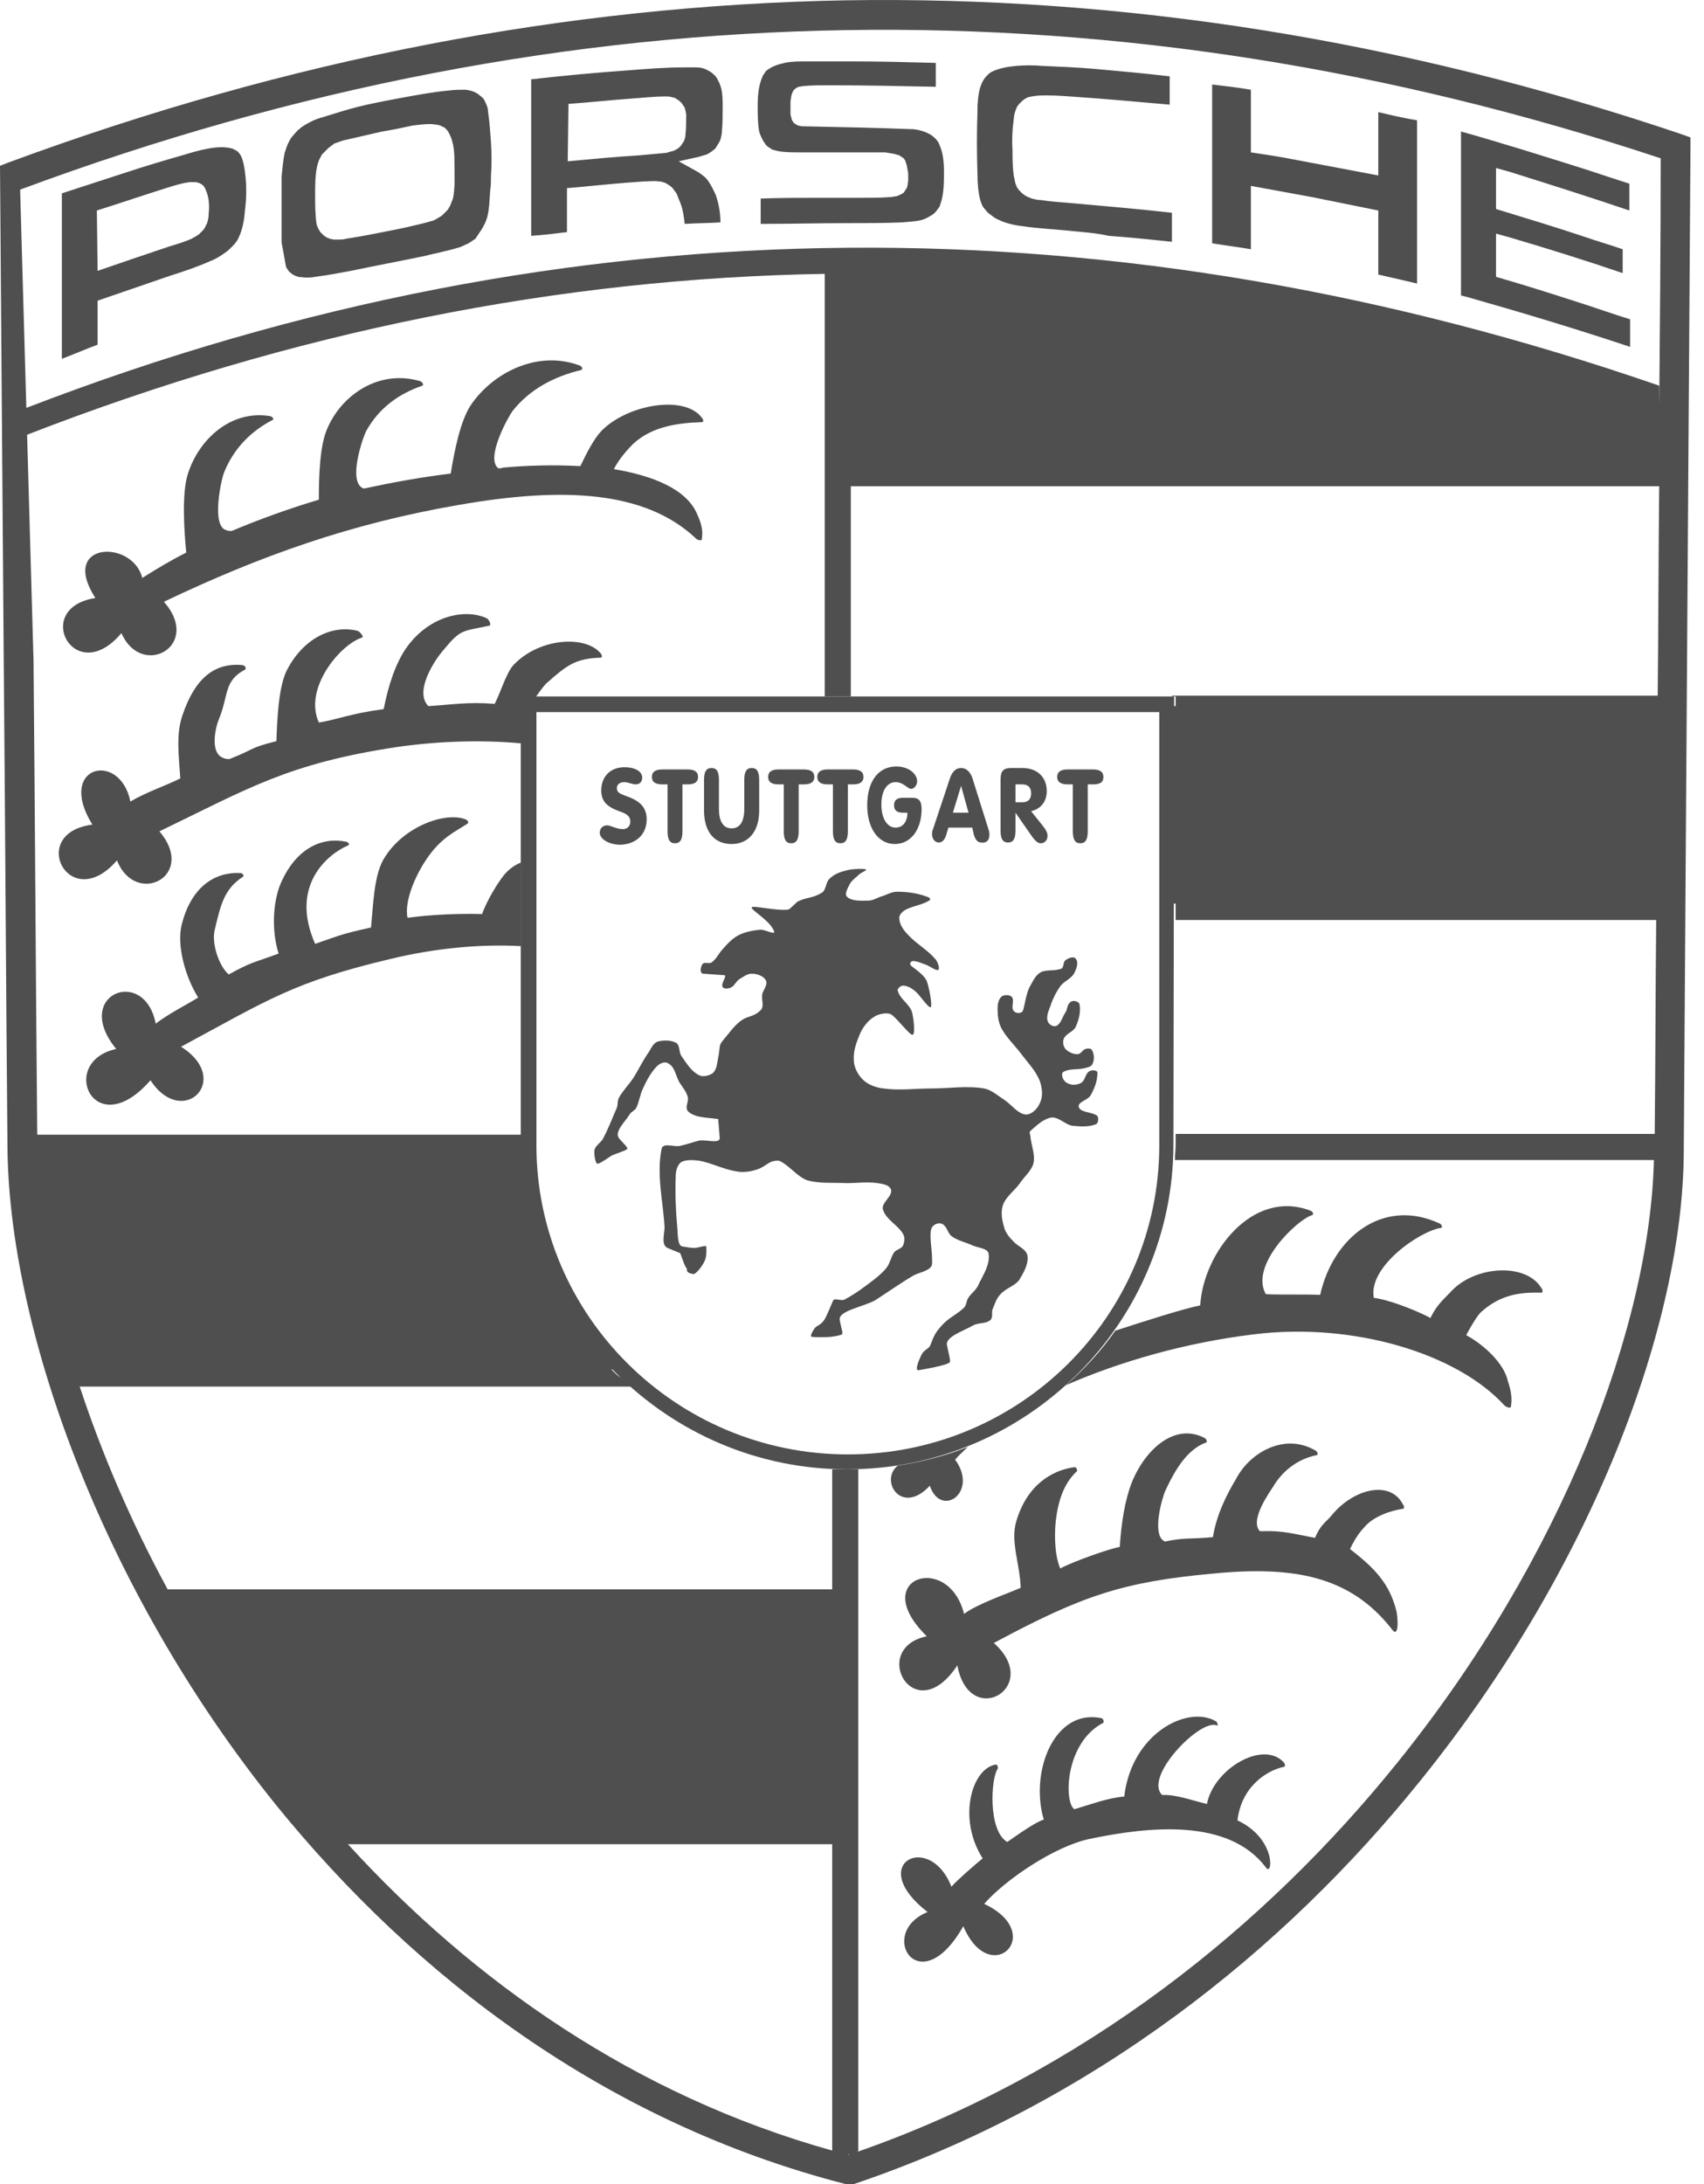 <svg width="64" height="82" viewBox="0 0 64 82" fill="none" xmlns="http://www.w3.org/2000/svg">
<path d="M36.209 60.593C36.685 60.23 37.748 59.866 38.336 59.614C38.308 58.719 37.944 57.879 38.168 57.124C38.56 55.781 39.483 55.193 40.378 55.081C40.434 55.109 40.49 55.221 40.434 55.249C39.931 55.724 39.735 56.396 39.651 57.124C39.623 57.404 39.567 58.271 39.819 58.887C40.35 58.607 41.638 58.159 42.057 58.075C42.113 57.18 42.253 56.312 42.505 55.669C43.009 54.409 44.128 53.402 45.247 53.99C45.303 54.018 45.359 54.13 45.303 54.157C44.604 54.409 44.156 55.137 43.764 55.976C43.652 56.228 43.261 57.571 43.708 57.851C43.708 57.851 43.736 57.851 43.736 57.879C44.548 57.711 44.688 57.795 45.555 57.711C45.695 56.844 46.087 56.088 46.423 55.529C46.926 54.549 48.242 53.766 49.417 54.465C49.473 54.493 49.529 54.633 49.445 54.633C48.633 54.801 48.102 55.333 47.822 55.809C47.682 56.032 46.926 57.068 47.318 57.487C47.346 57.487 47.402 57.487 47.458 57.487C48.157 57.459 48.661 57.599 49.389 57.739C49.613 57.208 49.809 57.152 50.032 56.872C50.844 55.892 52.215 55.557 52.691 56.48C52.747 56.536 52.747 56.648 52.691 56.648C52.271 56.704 51.571 56.928 51.236 57.347C51.152 57.431 50.928 57.683 50.704 58.159C51.655 58.887 52.187 59.474 52.439 60.454C52.495 60.621 52.579 61.629 52.243 61.125C50.704 59.194 48.633 58.775 45.527 59.082C42.197 59.39 40.658 59.894 37.328 61.685C39.175 63.336 36.405 64.959 35.957 62.524C34.334 64.987 32.627 61.881 34.81 61.433C32.571 59.25 35.621 58.243 36.209 60.593Z" fill="#4F4F4F"/>
<path d="M41.889 49.96C43.093 49.568 44.408 49.149 45.079 49.009C45.191 47.05 47.038 44.615 49.221 45.455C49.305 45.483 49.361 45.595 49.277 45.623C48.717 45.791 46.926 47.498 47.542 48.589C47.989 48.617 49.221 48.589 49.584 48.617C50.06 46.462 51.935 44.951 54.062 45.931C54.146 45.959 54.202 46.099 54.118 46.099C53.278 46.239 51.375 47.582 51.599 48.729C51.991 48.757 53.054 49.121 53.726 49.484C53.978 48.953 54.258 48.757 54.509 48.477C55.433 47.498 57.336 47.414 57.895 48.365C57.951 48.421 57.951 48.533 57.895 48.533C57.084 48.505 56.356 48.617 55.657 49.233C55.545 49.317 55.321 49.652 55.069 50.128C55.741 50.492 56.496 51.191 56.636 51.863C56.748 52.199 56.804 52.479 56.748 52.814C56.72 52.898 56.552 52.814 56.496 52.758C54.733 50.828 50.844 49.624 47.066 50.1C44.548 50.408 42.085 51.108 40.042 52.003C40.742 51.387 41.358 50.716 41.889 49.96ZM36.349 54.325C36.181 54.493 36.013 54.633 35.873 54.801C36.769 56.032 35.341 57.012 34.922 55.781C33.858 56.928 33.019 55.585 33.718 55.025C34.614 54.885 35.509 54.661 36.349 54.325Z" fill="#4F4F4F"/>
<path d="M35.733 70.835C35.985 70.555 36.601 70.023 36.908 69.772C35.957 68.289 36.489 66.386 37.412 66.246C37.468 66.274 37.496 66.358 37.468 66.414C37.216 66.778 37.104 68.736 37.832 69.156C38.196 68.904 38.895 68.401 39.203 68.317C38.671 66.526 39.595 64.119 41.386 64.511C41.441 64.539 41.469 64.651 41.441 64.679C39.986 65.434 39.959 67.673 40.35 67.925C40.938 67.757 41.581 67.505 42.225 67.449C42.505 65.071 44.604 64.007 45.667 64.623C45.723 64.651 45.751 64.791 45.723 64.791C45.135 64.455 42.925 66.722 43.652 67.393C44.156 67.365 44.743 67.589 45.331 67.729C45.583 66.414 47.43 65.323 48.213 66.162C48.269 66.218 48.269 66.33 48.241 66.33C47.542 66.47 46.618 67.113 46.478 68.345C47.961 69.044 47.794 70.499 47.542 70.108C46.143 68.261 43.176 68.568 40.91 69.044C39.595 69.324 37.748 70.583 36.964 71.479C39.343 72.598 37.188 74.697 36.181 72.318C34.53 75.228 32.907 72.57 34.838 71.786C32.487 69.968 34.922 68.736 35.733 70.835Z" fill="#4F4F4F"/>
<path d="M11.78 68.624C9.43 65.91 7.443 62.972 5.848 60.006H31.592V68.624H11.78Z" fill="#4F4F4F"/>
<path d="M43.988 26.511H62.904V33.926H43.988V26.511Z" fill="#4F4F4F"/>
<path d="M62.904 15.262L57.308 13.275L50.788 11.96L43.456 10.365L36.657 9.833H31.48V17.64H62.876L62.904 15.262Z" fill="#4F4F4F"/>
<path d="M4.645 6.504C5.401 6.252 6.156 6.028 6.94 5.804C7.219 5.72 7.499 5.636 7.807 5.58C8.115 5.524 8.423 5.496 8.73 5.58L8.842 5.636C8.954 5.692 9.01 5.776 9.066 5.888C9.15 6.084 9.178 6.28 9.206 6.504C9.262 6.951 9.262 7.399 9.206 7.847C9.178 8.21 9.122 8.574 8.982 8.882C8.926 9.022 8.842 9.134 8.73 9.246C8.647 9.33 8.563 9.414 8.479 9.47C8.283 9.61 8.115 9.722 7.891 9.805C7.387 10.029 6.884 10.197 6.352 10.365C5.457 10.673 4.561 10.981 3.666 11.289V12.94C3.218 13.107 2.77 13.303 2.323 13.471V7.259C3.106 7.007 3.862 6.755 4.645 6.504ZM3.666 10.169C4.561 9.861 5.457 9.554 6.38 9.246C6.66 9.162 6.94 9.078 7.191 8.966L7.387 8.854L7.471 8.798L7.555 8.714L7.639 8.63L7.695 8.546L7.779 8.378C7.807 8.266 7.835 8.182 7.835 8.071C7.863 7.791 7.863 7.539 7.779 7.259L7.723 7.119L7.667 7.007L7.583 6.923L7.471 6.867L7.359 6.839H7.247H7.135C6.856 6.867 6.604 6.951 6.324 7.035C5.429 7.315 4.533 7.623 3.638 7.903L3.666 10.169ZM15.055 3.677C15.67 3.565 16.258 3.453 16.873 3.397C17.069 3.369 17.265 3.369 17.461 3.369C17.545 3.369 17.657 3.397 17.741 3.425C17.825 3.453 17.881 3.481 17.965 3.537C18.021 3.593 18.077 3.621 18.133 3.677C18.189 3.733 18.216 3.817 18.244 3.873C18.3 3.985 18.328 4.069 18.328 4.181C18.384 4.545 18.412 4.937 18.44 5.328C18.468 5.776 18.468 6.196 18.44 6.615C18.44 6.783 18.44 6.979 18.412 7.147C18.384 7.483 18.384 7.819 18.3 8.154C18.273 8.238 18.244 8.322 18.216 8.378C18.16 8.49 18.105 8.602 18.021 8.714L17.853 8.966L17.601 9.134C17.489 9.19 17.405 9.218 17.293 9.274C16.845 9.414 16.398 9.498 15.95 9.61C15.027 9.805 14.103 9.973 13.18 10.169C12.732 10.253 12.284 10.337 11.836 10.393C11.725 10.421 11.585 10.421 11.473 10.421L11.193 10.393C11.109 10.365 11.053 10.337 10.997 10.309L10.857 10.197L10.745 10.029L10.577 9.106V6.615C10.605 6.336 10.633 6.028 10.689 5.748L10.773 5.496C10.829 5.356 10.885 5.244 10.969 5.132L11.165 4.909L11.333 4.769C11.501 4.657 11.697 4.545 11.921 4.461L12.928 4.153C13.571 3.957 14.299 3.817 15.055 3.677ZM14.355 4.937L12.9 5.272C12.788 5.3 12.676 5.356 12.564 5.384L12.452 5.468L12.34 5.552L12.256 5.636L12.172 5.72L12.088 5.804L12.032 5.916C11.976 6 11.948 6.112 11.921 6.196C11.836 6.559 11.836 6.923 11.836 7.287C11.836 7.679 11.836 8.071 11.893 8.434L11.948 8.574L12.032 8.714L12.144 8.826L12.256 8.91L12.396 8.966L12.536 8.994H12.704C12.816 8.994 12.9 8.994 12.984 8.966C13.543 8.882 14.103 8.77 14.663 8.658C15.111 8.574 15.586 8.462 16.034 8.35C16.118 8.322 16.23 8.294 16.314 8.266L16.454 8.182L16.593 8.099L16.706 7.987L16.817 7.875L16.901 7.735L16.957 7.595L17.013 7.455C17.097 7.035 17.069 6.643 17.069 6.224C17.069 6 17.069 5.776 17.041 5.58L17.013 5.412C16.985 5.3 16.957 5.188 16.901 5.076L16.845 4.964L16.789 4.881L16.706 4.797L16.649 4.769L16.538 4.713L16.426 4.685L16.202 4.657C15.95 4.657 15.726 4.685 15.502 4.713C15.111 4.797 14.719 4.881 14.355 4.937ZM23.589 2.642C24.289 2.586 24.988 2.53 25.688 2.53C25.828 2.53 25.996 2.53 26.136 2.53C26.303 2.53 26.443 2.558 26.583 2.642C26.639 2.67 26.695 2.698 26.723 2.726C26.835 2.81 26.919 2.894 26.975 3.034C27.031 3.118 27.059 3.23 27.087 3.314C27.143 3.537 27.143 3.789 27.143 4.013C27.143 4.321 27.143 4.601 27.115 4.909C27.115 5.02 27.087 5.132 27.059 5.244L27.003 5.356C26.947 5.44 26.919 5.496 26.863 5.58L26.723 5.692C26.667 5.72 26.611 5.776 26.527 5.804C26.443 5.832 26.331 5.86 26.247 5.888L25.492 6.056L26.247 6.476C26.359 6.559 26.443 6.615 26.527 6.699L26.611 6.811C26.723 6.979 26.807 7.147 26.891 7.343C27.003 7.679 27.059 8.015 27.059 8.35C26.611 8.378 26.163 8.378 25.716 8.406C25.688 8.154 25.66 7.931 25.576 7.679L25.464 7.399L25.408 7.259L25.324 7.147L25.24 7.035L25.128 6.951L24.988 6.867C24.904 6.839 24.82 6.811 24.736 6.811C24.569 6.783 24.373 6.811 24.205 6.811C23.337 6.867 22.498 6.951 21.63 7.035L21.295 7.063V8.714C20.847 8.77 20.399 8.826 19.951 8.854V2.978C21.183 2.838 22.386 2.726 23.589 2.642ZM21.323 6.056C22.218 5.972 23.113 5.888 24.009 5.832C24.317 5.804 24.625 5.776 24.932 5.748C25.016 5.748 25.1 5.72 25.184 5.692L25.296 5.664L25.408 5.608L25.492 5.552L25.576 5.468L25.632 5.384L25.688 5.3C25.716 5.216 25.744 5.16 25.744 5.076C25.772 4.825 25.772 4.573 25.772 4.321C25.772 4.237 25.744 4.153 25.716 4.041L25.66 3.957L25.604 3.873L25.52 3.789L25.436 3.733L25.352 3.677L25.24 3.649C25.156 3.621 25.072 3.621 24.988 3.621C24.541 3.621 24.093 3.677 23.673 3.705C22.89 3.761 22.134 3.845 21.351 3.901L21.323 6.056ZM30.837 7.427C31.34 7.427 31.844 7.427 32.376 7.427C32.711 7.427 33.075 7.427 33.439 7.399C33.523 7.399 33.579 7.371 33.663 7.371C33.747 7.343 33.803 7.315 33.859 7.287L33.943 7.231L33.999 7.147L34.054 7.063L34.083 6.979L34.111 6.783V6.504L34.054 6.196L34.027 6.112L33.999 6.028L33.943 5.944L33.859 5.888L33.775 5.832L33.579 5.776L33.243 5.72H32.823H29.997C29.717 5.72 29.437 5.72 29.186 5.664C29.102 5.636 29.046 5.636 28.99 5.608L28.906 5.552L28.822 5.496L28.766 5.44L28.71 5.356L28.654 5.272C28.598 5.16 28.542 5.048 28.514 4.937C28.458 4.629 28.458 4.293 28.458 3.985C28.458 3.593 28.486 3.202 28.654 2.838C28.682 2.782 28.738 2.726 28.766 2.67C28.962 2.502 29.214 2.418 29.465 2.362C29.717 2.306 29.997 2.306 30.249 2.306C30.864 2.306 31.48 2.306 32.096 2.306C33.103 2.306 34.139 2.334 35.146 2.362V3.258C33.803 3.23 32.459 3.202 31.116 3.202C30.809 3.202 30.501 3.202 30.193 3.23C30.137 3.23 30.053 3.258 29.997 3.258L29.885 3.314L29.801 3.397L29.745 3.509L29.717 3.621L29.689 3.817C29.689 3.985 29.689 4.125 29.689 4.293L29.717 4.405L29.745 4.517L29.829 4.629L29.969 4.713L30.109 4.741C31.508 4.769 32.935 4.797 34.334 4.853L34.502 4.881C34.726 4.937 34.95 5.02 35.118 5.188C35.202 5.272 35.258 5.356 35.286 5.44C35.426 5.748 35.454 6.112 35.454 6.448C35.454 6.839 35.454 7.231 35.342 7.595C35.314 7.651 35.314 7.707 35.286 7.763L35.202 7.875C35.146 7.959 35.09 8.015 35.006 8.071C34.866 8.154 34.726 8.238 34.586 8.266C34.362 8.322 34.111 8.322 33.887 8.35C33.187 8.378 32.516 8.378 31.816 8.378C30.725 8.378 29.633 8.406 28.57 8.406C28.57 8.099 28.57 7.763 28.57 7.455C29.297 7.427 30.025 7.427 30.753 7.427H30.837ZM40.099 8.658C39.539 8.602 38.952 8.574 38.392 8.49C38.14 8.462 37.888 8.406 37.664 8.322C37.552 8.266 37.44 8.238 37.328 8.154C37.245 8.099 37.189 8.043 37.105 7.987C37.049 7.931 36.993 7.847 36.937 7.791C36.881 7.707 36.853 7.623 36.825 7.539C36.741 7.231 36.713 6.895 36.713 6.559C36.685 5.748 36.685 4.964 36.713 4.153V3.957C36.741 3.593 36.769 3.23 36.993 2.922C37.077 2.838 37.133 2.754 37.245 2.698C37.524 2.558 37.86 2.502 38.168 2.474C38.504 2.446 38.812 2.446 39.147 2.474C39.791 2.502 40.462 2.53 41.106 2.586C42.057 2.67 42.981 2.754 43.932 2.866V3.929C42.673 3.817 41.442 3.705 40.183 3.621C39.791 3.593 39.371 3.565 38.952 3.593L38.756 3.621L38.616 3.649L38.504 3.705L38.392 3.789L38.28 3.901L38.196 4.013L38.14 4.153C38.112 4.237 38.084 4.321 38.084 4.405C38.028 4.797 38 5.216 38.028 5.636C38.028 5.972 38.028 6.308 38.084 6.643C38.112 6.727 38.112 6.811 38.14 6.895L38.196 7.035L38.28 7.147L38.392 7.259L38.504 7.343L38.616 7.399L38.756 7.455C38.867 7.483 38.979 7.511 39.091 7.511C39.455 7.567 39.847 7.595 40.211 7.623C41.47 7.735 42.757 7.847 44.016 7.987C44.016 8.322 44.016 8.63 44.016 8.966V9.078C43.233 8.994 42.421 8.91 41.638 8.854C41.162 8.742 40.63 8.714 40.099 8.658ZM48.661 6C49.697 6.196 50.732 6.392 51.767 6.587V4.209C52.243 4.321 52.719 4.433 53.222 4.517V10.645C52.747 10.533 52.271 10.421 51.767 10.309V7.903C50.928 7.735 50.116 7.567 49.277 7.399C48.521 7.259 47.738 7.119 46.982 6.979V9.358C46.507 9.274 46.031 9.218 45.527 9.134V3.174C46.003 3.23 46.507 3.286 46.982 3.369V5.72C47.542 5.804 48.102 5.888 48.661 6ZM59.658 6.392C60.162 6.559 60.666 6.727 61.197 6.895V7.903C59.714 7.399 58.203 6.923 56.692 6.448L56.189 6.308V7.847C57.28 8.182 58.399 8.518 59.49 8.882C59.966 9.05 60.47 9.19 60.946 9.358V10.253C59.547 9.777 58.119 9.33 56.692 8.91L56.189 8.77V10.393C57.252 10.701 58.315 11.037 59.351 11.373C59.966 11.568 60.582 11.792 61.225 11.988V13.023C59.211 12.352 57.168 11.736 55.097 11.149L54.873 11.093V4.937C56.468 5.384 58.063 5.888 59.658 6.392Z" fill="#4F4F4F"/>
<path d="M2.238 51.415C1.343 48.421 0.867 45.623 0.839 43.216H19.588C19.643 46.378 20.959 49.289 23.029 51.415H2.238Z" fill="#4F4F4F"/>
<path d="M0 6.224L0.364 6.084C10.829 2.222 21.267 0.207 31.732 0.012C42.197 -0.156 52.635 1.495 63.1 5.02L63.492 5.16V5.552C63.408 18.116 63.324 30.68 63.24 43.244C63.212 49.736 59.798 58.859 53.362 66.834C48.186 73.269 41.022 78.978 32.068 82H31.76C22.722 79.677 15.586 74.193 10.382 67.785C3.722 59.53 0.308 49.68 0.28 42.993C0.224 36.92 0.196 30.848 0.14 24.804L0 6.224ZM12.2 68.289H31.228V60.649H6.828C6.744 60.51 6.66 60.37 6.604 60.23C7.919 62.58 9.458 64.903 11.221 67.113C11.557 67.505 11.864 67.897 12.2 68.289ZM31.256 69.24H13.068C17.769 74.389 23.841 78.67 31.256 80.741V69.24ZM12.676 68.82C12.648 68.792 12.648 68.792 12.648 68.764C12.648 68.792 12.676 68.82 12.676 68.82ZM6.296 59.67H31.256V55.165C31.452 55.165 31.648 55.165 31.844 55.165C31.984 55.165 32.096 55.165 32.236 55.165V80.769C32.208 80.769 32.18 80.797 32.18 80.797C40.686 77.831 47.514 72.346 52.495 66.162C58.679 58.495 61.981 49.764 62.121 43.496C62.121 43.524 62.121 43.524 62.121 43.552H44.128C44.128 43.356 44.156 43.16 44.156 42.965V42.573H62.149C62.177 39.886 62.177 37.2 62.205 34.542H44.156V33.59H62.205C62.233 31.408 62.233 29.253 62.261 27.099H44.156V26.147H44.016V26.119H62.261C62.289 23.489 62.289 20.887 62.317 18.256H31.956V26.147H30.977V10.281C21.015 10.449 11.025 12.436 1.007 16.325L0.979 15.318C11.277 11.345 21.574 9.386 31.844 9.302C42.029 9.218 52.187 10.981 62.317 14.479C62.317 14.814 62.317 15.15 62.317 15.486C62.345 12.296 62.373 9.106 62.373 5.944C52.159 2.558 41.946 0.963 31.76 1.131C21.407 1.299 11.081 3.286 0.756 7.119L1.259 24.804C1.315 30.736 1.343 36.669 1.399 42.629C1.399 42.629 1.399 42.629 1.399 42.601H19.616V42.993C19.616 43.188 19.616 43.384 19.644 43.58H1.371C1.427 45.819 1.903 48.421 2.714 51.163C2.714 51.135 2.686 51.108 2.686 51.08H22.666C22.834 51.275 23.002 51.471 23.197 51.639L23.813 52.059H2.994C3.806 54.521 4.897 57.096 6.296 59.67ZM2.938 51.863C2.91 51.807 2.91 51.751 2.882 51.723C2.91 51.779 2.938 51.807 2.938 51.863ZM2.826 51.499C2.798 51.443 2.798 51.387 2.77 51.331C2.798 51.387 2.826 51.443 2.826 51.499ZM62.093 42.993V43.02C62.093 43.02 62.093 43.02 62.093 42.993ZM62.093 43.16V43.188C62.093 43.188 62.093 43.188 62.093 43.16ZM62.093 43.16C62.093 43.133 62.093 43.133 62.093 43.133V43.16ZM62.093 43.077C62.093 43.048 62.093 43.048 62.093 43.048V43.077ZM62.093 42.657C62.093 42.629 62.093 42.629 62.093 42.629V42.657ZM31.956 17.305H62.289C62.289 17.473 62.289 17.613 62.289 17.78C62.289 17.025 62.289 16.269 62.289 15.514C52.187 11.988 42.086 10.225 31.956 10.281V17.305ZM31.9 80.881C31.872 80.881 31.872 80.881 31.844 80.909C31.872 80.909 31.872 80.909 31.9 80.881ZM31.508 80.825C31.424 80.797 31.368 80.797 31.284 80.769C31.368 80.769 31.452 80.797 31.508 80.825Z" fill="#4F4F4F"/>
<path d="M5.344 21.698C5.876 21.362 6.436 21.026 6.995 20.747C6.911 19.879 6.827 18.536 7.051 17.808C7.471 16.465 8.702 15.374 10.157 15.626C10.241 15.654 10.297 15.738 10.241 15.766C9.43 16.185 8.786 16.829 8.422 17.724C8.311 17.976 7.919 19.767 8.506 19.907C8.562 19.935 8.618 19.935 8.702 19.935C9.766 19.487 10.857 19.096 11.976 18.76C11.976 17.892 12.004 16.689 12.312 16.046C12.872 14.786 14.271 13.863 15.782 14.311C15.866 14.339 15.922 14.45 15.866 14.479C14.97 14.786 14.243 15.318 13.767 16.157C13.627 16.409 13.04 18.116 13.655 18.34H13.683C14.719 18.116 15.782 17.92 16.929 17.78C17.069 16.913 17.293 15.794 17.685 15.206C18.524 13.975 20.203 13.135 21.77 13.723C21.854 13.751 21.91 13.863 21.826 13.891C20.791 14.143 19.895 14.618 19.252 15.43C19.084 15.654 18.216 17.221 18.72 17.584C18.776 17.584 18.832 17.584 18.888 17.557C19.783 17.473 20.819 17.445 21.798 17.501C22.05 16.969 22.302 16.493 22.582 16.185C23.561 15.178 25.716 14.814 26.359 15.682C26.415 15.738 26.443 15.85 26.359 15.85C25.436 15.878 24.484 16.017 23.785 16.661C23.673 16.773 23.281 17.165 23.057 17.613C24.54 17.864 25.799 18.368 26.191 19.32C26.331 19.627 26.415 19.907 26.359 20.243C26.359 20.327 26.163 20.271 26.107 20.187C24.233 18.452 21.238 18.256 17.237 18.956C13.18 19.655 9.794 20.858 6.156 22.593C7.611 24.244 5.316 25.504 4.561 23.769C2.798 25.867 1.175 22.817 3.582 22.453C2.21 20.327 4.981 20.243 5.344 21.698Z" fill="#4F4F4F"/>
<path d="M5.848 38.431C6.324 38.068 6.939 37.76 7.443 37.452C6.939 36.641 6.632 35.465 6.827 34.71C7.163 33.367 8.003 32.723 9.038 32.779C9.122 32.779 9.178 32.891 9.122 32.919C8.394 33.395 8.283 34.01 8.059 34.934C7.947 35.437 8.227 36.277 8.59 36.585C9.514 36.081 9.486 36.165 10.465 35.801C10.185 34.934 10.241 33.758 10.605 33.031C11.165 31.856 12.088 31.408 13.012 31.604C13.095 31.632 13.152 31.716 13.068 31.744C12.34 32.051 10.857 33.227 11.836 35.437C12.732 35.13 12.788 35.074 13.935 34.822C14.019 33.954 14.047 32.919 14.383 32.303C15.082 31.044 16.733 30.456 17.489 30.764C17.573 30.792 17.629 30.904 17.545 30.932C17.125 31.212 16.565 31.436 16.006 32.275C15.698 32.723 15.166 33.758 15.306 34.458C16.118 34.346 17.181 34.29 18.104 34.318C18.3 33.786 18.692 33.143 18.944 32.835C19.112 32.639 19.336 32.471 19.559 32.387V35.521C18.02 35.437 16.314 35.605 14.691 35.997C11.025 36.864 10.073 37.536 6.799 39.299C8.758 40.53 6.855 42.405 5.652 40.558C3.526 42.993 2.154 39.858 4.365 39.383C2.686 37.34 5.428 36.249 5.848 38.431Z" fill="#4F4F4F"/>
<path d="M4.897 30.093C5.456 29.757 6.212 29.505 6.772 29.225C6.716 28.358 6.604 27.574 6.855 26.847C7.303 25.532 8.003 24.86 9.122 24.972C9.206 25 9.262 25.084 9.206 25.14C8.394 25.559 8.59 26.119 8.227 26.987C8.115 27.238 7.835 28.302 8.422 28.47C8.478 28.498 8.534 28.498 8.618 28.498C9.682 28.078 9.29 28.106 10.381 27.826C10.409 26.987 10.465 25.839 10.745 25.224C11.333 24.02 12.424 23.433 13.431 23.685C13.515 23.713 13.683 23.909 13.599 23.937C12.788 24.188 11.389 25.839 11.976 27.127C12.676 27.015 13.152 26.791 14.411 26.623C14.579 25.755 14.858 24.888 15.278 24.3C16.146 23.097 17.489 22.845 18.272 23.209C18.356 23.237 18.468 23.461 18.384 23.489C17.349 23.713 17.321 23.601 16.649 24.412C16.285 24.832 15.558 25.979 16.09 26.511C16.985 26.455 17.601 26.343 18.58 26.427C18.832 25.923 19.028 25.224 19.308 24.944C20.287 23.937 21.994 23.853 22.554 24.524C22.61 24.58 22.637 24.692 22.554 24.692C21.63 24.72 21.294 24.972 20.567 25.616C20.483 25.672 20.315 25.895 20.119 26.175H19.587V27.91C18.076 27.77 16.425 27.826 14.886 28.05C10.829 28.666 9.346 29.589 5.988 31.212C7.415 32.891 5.093 34.066 4.393 32.303C2.602 34.374 1.007 31.268 3.47 30.96C2.098 28.75 4.505 28.162 4.897 30.093Z" fill="#4F4F4F"/>
<path d="M43.541 26.735V42.993C43.541 49.401 38.308 54.605 31.844 54.605C25.408 54.605 20.147 49.401 20.147 42.993V26.735H43.541ZM44.1 26.147H19.56V42.965C19.56 49.652 25.072 55.165 31.816 55.165C38.588 55.165 44.072 49.652 44.072 42.965L44.1 26.147Z" fill="#4F4F4F"/>
<path d="M31.312 38.068C31.424 38.18 31.676 38.04 31.76 37.928C31.956 37.62 31.928 37.228 31.956 36.836C31.984 36.417 31.984 36.053 31.844 35.661C31.62 34.99 31.312 34.458 30.557 34.346C30.473 34.318 30.305 34.486 30.361 34.542C30.864 35.074 31.06 35.046 31.2 35.857C31.34 36.641 31.256 38.012 31.312 38.068ZM26.023 47.834C26.135 47.861 26.387 47.526 26.471 47.33C26.555 47.162 26.527 46.826 26.527 46.798C26.499 46.742 26.219 46.854 26.079 46.854C25.939 46.854 25.828 46.826 25.632 46.798C25.436 46.77 25.464 46.322 25.436 46.071C25.38 45.427 25.352 44.783 25.38 44.14C25.38 43.972 25.436 43.748 25.576 43.636C25.772 43.524 26.051 43.552 26.275 43.58C26.723 43.664 27.143 43.888 27.619 43.972C27.87 44.028 28.15 44 28.402 43.916C28.626 43.86 28.794 43.692 28.99 43.608C29.102 43.58 29.241 43.552 29.325 43.608C29.689 43.804 29.941 44.168 30.305 44.308C30.78 44.448 31.284 44.392 31.788 44.42C32.18 44.42 32.571 44.364 32.963 44.42C33.131 44.448 33.411 44.476 33.467 44.672C33.523 44.923 33.103 45.147 33.159 45.399C33.271 45.791 33.719 45.987 33.914 46.322C33.998 46.462 33.971 46.63 33.914 46.77C33.858 46.882 33.663 46.91 33.579 47.022C33.467 47.19 33.439 47.386 33.327 47.554C33.215 47.722 33.047 47.861 32.879 48.001C32.515 48.281 32.152 48.561 31.732 48.785C31.592 48.869 31.34 48.701 31.284 48.841C31.172 49.093 31.06 49.401 30.948 49.568C30.836 49.736 30.697 49.764 30.613 49.848C30.529 49.96 30.417 50.156 30.473 50.184C30.529 50.212 31.06 50.212 31.256 50.184C31.452 50.156 31.564 50.128 31.62 50.1C31.676 50.044 31.592 49.876 31.536 49.54C31.508 49.205 32.431 49.065 32.879 48.813C33.355 48.505 33.831 48.169 34.306 47.889C34.502 47.778 34.782 47.75 34.95 47.582C35.034 47.498 35.006 47.358 35.006 47.246C35.006 46.966 34.95 46.686 34.95 46.406C34.95 46.267 34.95 46.099 35.062 46.015C35.146 45.931 35.314 45.903 35.398 45.959C35.566 46.043 35.593 46.294 35.733 46.406C35.957 46.574 36.237 46.63 36.489 46.742C36.713 46.854 37.105 46.854 37.133 47.078C37.188 47.498 36.909 47.889 36.741 48.253C36.657 48.449 36.461 48.561 36.349 48.757C36.293 48.869 36.293 49.009 36.209 49.093C35.985 49.317 35.677 49.456 35.453 49.68C35.286 49.848 35.146 50.016 35.062 50.212C35.006 50.324 34.978 50.436 34.922 50.548C34.838 50.66 34.698 50.688 34.614 50.856C34.53 51.023 34.334 51.471 34.502 51.443C34.67 51.415 35.649 51.247 35.677 51.135C35.705 51.051 35.621 50.8 35.566 50.492C35.51 50.184 36.209 49.96 36.545 49.764C36.741 49.652 37.02 49.708 37.188 49.568C37.3 49.484 37.244 49.289 37.272 49.177C37.356 48.981 37.412 48.757 37.58 48.589C37.776 48.365 38.112 48.281 38.28 48.057C38.448 47.778 38.644 47.442 38.588 47.134C38.532 46.882 38.224 46.798 38.056 46.602C37.916 46.462 37.776 46.294 37.72 46.099C37.636 45.819 37.58 45.539 37.664 45.259C37.776 44.923 38.112 44.7 38.308 44.42C38.476 44.168 38.727 43.972 38.811 43.692C38.895 43.356 38.727 42.993 38.7 42.657C38.7 42.601 38.644 42.517 38.7 42.461C38.923 42.265 39.175 42.013 39.483 41.957C39.763 41.929 39.987 42.209 40.267 42.265C40.546 42.293 40.882 42.321 41.162 42.209C41.246 42.181 41.274 41.985 41.218 41.901C41.022 41.733 40.602 41.789 40.518 41.566C40.462 41.37 40.854 41.314 40.966 41.118C41.106 40.866 41.218 40.586 41.218 40.278C41.218 40.166 40.994 40.166 40.91 40.222C40.77 40.306 40.77 40.502 40.658 40.614C40.574 40.698 40.434 40.726 40.322 40.726C40.211 40.726 40.043 40.67 39.987 40.586C39.903 40.502 39.847 40.306 39.931 40.25C40.155 40.11 40.462 40.166 40.714 40.11C40.826 40.082 40.966 40.054 41.022 39.971C41.106 39.803 41.106 39.607 41.022 39.439C40.994 39.355 40.854 39.355 40.77 39.383C40.658 39.411 40.602 39.579 40.462 39.579C40.294 39.579 40.127 39.495 40.015 39.383C39.931 39.271 39.903 39.103 39.959 38.991C40.043 38.795 40.322 38.739 40.406 38.543C40.518 38.291 40.602 37.984 40.546 37.704C40.518 37.592 40.294 37.536 40.211 37.62C40.071 37.704 40.099 37.9 40.015 38.012C39.903 38.18 39.847 38.431 39.679 38.515C39.567 38.571 39.371 38.459 39.343 38.319C39.287 38.096 39.427 37.872 39.483 37.676C39.567 37.452 39.679 37.228 39.819 37.032C39.959 36.836 40.239 36.752 40.35 36.529C40.434 36.361 40.518 36.137 40.406 35.997C40.322 35.885 40.127 35.969 40.015 36.053C39.931 36.109 39.959 36.305 39.875 36.361C39.623 36.473 39.315 36.389 39.091 36.501C38.895 36.613 38.811 36.809 38.7 37.004C38.504 37.34 38.476 37.928 38.392 37.984C38.308 38.068 38.112 38.04 38.056 37.928C37.972 37.788 38.112 37.564 38 37.424C37.916 37.34 37.692 37.34 37.608 37.424C37.496 37.536 37.468 37.704 37.468 37.872C37.468 38.124 37.496 38.376 37.608 38.599C37.804 38.963 38.112 39.243 38.364 39.579C38.615 39.914 38.923 40.222 39.063 40.614C39.147 40.866 39.175 41.174 39.063 41.398C38.979 41.621 38.755 41.845 38.532 41.845C38.224 41.817 38 41.481 37.748 41.314C37.496 41.146 37.244 40.922 36.965 40.866C36.321 40.754 35.649 40.866 34.978 40.866C34.39 40.866 33.775 40.95 33.187 40.866C32.907 40.838 32.599 40.726 32.403 40.53C32.208 40.334 32.068 40.054 32.068 39.803C32.04 39.439 32.18 39.103 32.319 38.767C32.431 38.543 32.599 38.319 32.823 38.18C32.991 38.068 33.271 38.012 33.439 38.068C33.635 38.152 34.166 38.879 34.278 38.851C34.39 38.823 34.306 38.18 34.25 37.984C34.138 37.676 33.803 37.508 33.719 37.2C33.691 37.116 33.831 37.004 33.914 37.004C34.082 37.004 34.278 37.116 34.418 37.256C34.502 37.312 34.866 37.844 34.95 37.816C35.034 37.788 34.894 37.06 34.81 36.836C34.67 36.529 34.222 36.305 34.194 36.221C34.166 36.165 34.194 36.109 34.278 36.081C34.446 36.081 34.614 36.165 34.782 36.221C34.922 36.277 35.146 36.445 35.23 36.417C35.314 36.389 35.23 36.137 35.146 36.025C34.838 35.661 34.418 35.437 34.11 35.102C33.943 34.934 33.775 34.71 33.775 34.458C33.775 34.318 33.943 34.178 34.082 34.122C34.334 34.01 34.67 33.954 34.894 33.814C34.978 33.758 34.922 33.702 34.838 33.674C34.474 33.535 34.082 33.479 33.691 33.479C33.467 33.479 33.271 33.618 33.047 33.674C32.907 33.73 32.767 33.814 32.599 33.814C32.319 33.814 32.012 33.842 31.816 33.674C31.704 33.562 31.844 33.339 31.928 33.171C32.012 33.031 32.152 32.947 32.264 32.835C32.347 32.751 32.599 32.667 32.515 32.639C32.431 32.611 31.984 32.611 31.732 32.695C31.508 32.751 31.312 32.835 31.144 33.003C31.004 33.143 31.032 33.451 30.836 33.535C30.501 33.73 30.333 33.674 29.969 33.842C29.885 33.898 29.689 34.122 29.605 34.15C29.157 34.206 28.262 33.982 28.234 34.066C28.178 34.15 28.934 34.57 29.073 34.962C29.13 35.13 28.71 34.878 28.542 34.906C28.262 34.934 27.982 34.99 27.758 35.102C27.535 35.214 27.339 35.409 27.171 35.605C27.003 35.773 26.919 35.997 26.723 36.137C26.639 36.193 26.443 36.109 26.387 36.193C26.303 36.305 26.275 36.557 26.415 36.557L27.199 36.613C27.339 36.613 27.059 36.92 27.143 37.06C27.199 37.144 27.395 37.116 27.479 37.06C27.59 37.004 27.646 36.836 27.786 36.752C27.926 36.669 28.066 36.557 28.234 36.557C28.43 36.557 28.682 36.641 28.766 36.809C28.85 36.976 28.654 37.172 28.626 37.34C28.598 37.536 28.71 37.788 28.57 37.928C28.15 38.319 28.01 37.984 27.395 38.767C26.891 39.383 27.115 39.047 26.947 39.858C26.919 40.026 26.891 40.194 26.751 40.306C26.611 40.39 26.387 40.446 26.247 40.362C25.968 40.222 25.8 39.943 25.604 39.663C25.492 39.523 25.548 39.271 25.408 39.159C25.212 39.047 24.932 39.047 24.708 39.103C24.54 39.159 24.456 39.355 24.372 39.495C24.149 39.803 23.981 40.166 23.785 40.474C23.617 40.726 23.393 40.95 23.253 41.202C23.169 41.342 23.225 41.51 23.141 41.649C22.973 42.041 22.834 42.405 22.638 42.769C22.554 42.909 22.386 42.993 22.33 43.16C22.302 43.328 22.358 43.692 22.442 43.692C22.526 43.692 22.805 43.496 22.973 43.384C23.169 43.3 23.533 43.188 23.561 43.133C23.589 43.077 23.365 42.881 23.253 42.741C23.057 42.489 23.477 42.125 23.645 41.845C23.701 41.733 23.841 41.705 23.897 41.593C24.009 41.37 24.037 41.09 24.149 40.866C24.289 40.558 24.456 40.25 24.68 40.026C24.792 39.914 24.988 39.831 25.128 39.943C25.352 40.082 25.38 40.39 25.52 40.642C25.632 40.81 25.772 40.978 25.828 41.174C25.884 41.342 25.716 41.566 25.828 41.705C25.968 41.873 26.247 41.929 26.471 41.957L26.975 42.013L27.031 42.713C27.059 42.965 26.499 42.769 26.247 42.825C26.023 42.881 25.8 42.965 25.548 43.02C25.324 43.077 24.904 42.881 24.848 43.133C24.652 44.112 24.904 45.091 24.96 46.071C24.96 46.322 24.82 46.742 25.072 46.854L25.548 47.05C25.632 47.246 25.688 47.498 25.8 47.638C25.772 47.778 25.912 47.806 26.023 47.834Z" fill="#4F4F4F"/>
<path d="M41.442 29.169C41.442 28.973 41.302 28.889 41.05 28.889H40.099C39.847 28.889 39.707 28.973 39.707 29.169C39.707 29.365 39.847 29.449 40.099 29.449H40.294V31.212C40.294 31.52 40.378 31.66 40.574 31.66C40.77 31.66 40.854 31.52 40.854 31.212V29.449H41.05C41.33 29.449 41.442 29.365 41.442 29.169ZM38.727 29.785C38.727 30.009 38.615 30.121 38.392 30.121H38.14V29.449H38.392C38.615 29.449 38.727 29.561 38.727 29.785ZM39.343 31.38C39.343 31.268 39.287 31.156 39.175 31.016L38.727 30.456C39.091 30.372 39.315 30.093 39.315 29.701C39.315 29.197 38.979 28.834 38.392 28.834H37.972C37.664 28.834 37.58 28.973 37.58 29.281V31.184C37.58 31.492 37.664 31.632 37.86 31.632C38.056 31.632 38.14 31.492 38.14 31.184V30.512L38.783 31.436C38.895 31.576 38.979 31.66 39.091 31.66C39.231 31.66 39.343 31.548 39.343 31.38ZM36.377 30.512H35.789L36.097 29.505L36.377 30.512ZM37.16 31.352C37.16 31.296 37.16 31.24 37.132 31.156L36.517 29.197C36.433 28.973 36.293 28.834 36.097 28.834C35.901 28.834 35.761 28.973 35.677 29.225L35.034 31.156C35.006 31.212 35.006 31.268 35.006 31.324C35.006 31.492 35.118 31.632 35.258 31.632C35.37 31.632 35.481 31.548 35.537 31.352L35.621 31.072H36.517L36.573 31.324C36.629 31.52 36.713 31.632 36.853 31.632C37.048 31.66 37.16 31.548 37.16 31.352ZM34.614 30.372C34.614 30.065 34.502 29.953 34.278 29.953H33.914C33.691 29.953 33.579 30.037 33.579 30.233C33.579 30.428 33.691 30.512 33.914 30.512H34.082C34.082 30.848 33.914 31.072 33.635 31.072C33.327 31.072 33.103 30.736 33.103 30.205C33.103 29.673 33.327 29.365 33.635 29.365C33.942 29.365 34.082 29.617 34.222 29.617C34.334 29.617 34.446 29.477 34.446 29.337C34.446 29.057 34.138 28.777 33.663 28.777C32.991 28.777 32.571 29.337 32.571 30.233C32.571 31.1 32.991 31.688 33.607 31.688C34.222 31.688 34.614 31.128 34.614 30.372ZM32.431 29.169C32.431 28.973 32.291 28.889 32.04 28.889H31.088C30.836 28.889 30.697 28.973 30.697 29.169C30.697 29.365 30.836 29.449 31.088 29.449H31.284V31.212C31.284 31.52 31.368 31.66 31.564 31.66C31.76 31.66 31.844 31.52 31.844 31.212V29.449H32.04C32.291 29.449 32.431 29.365 32.431 29.169ZM30.585 29.169C30.585 28.973 30.445 28.889 30.193 28.889H29.241C28.99 28.889 28.85 28.973 28.85 29.169C28.85 29.365 28.99 29.449 29.241 29.449H29.437V31.212C29.437 31.52 29.521 31.66 29.717 31.66C29.913 31.66 29.997 31.52 29.997 31.212V29.449H30.193C30.445 29.449 30.585 29.365 30.585 29.169ZM28.514 30.428V29.281C28.514 28.973 28.43 28.834 28.234 28.834C28.038 28.834 27.954 28.973 27.954 29.281V30.372C27.954 30.848 27.786 31.1 27.479 31.1C27.171 31.1 27.003 30.848 27.003 30.372V29.281C27.003 28.973 26.919 28.834 26.723 28.834C26.527 28.834 26.443 28.973 26.443 29.281V30.428C26.443 31.24 26.835 31.688 27.479 31.688C28.094 31.688 28.514 31.24 28.514 30.428ZM26.219 29.169C26.219 28.973 26.079 28.889 25.828 28.889H24.876C24.624 28.889 24.484 28.973 24.484 29.169C24.484 29.365 24.624 29.449 24.876 29.449H25.072V31.212C25.072 31.52 25.156 31.66 25.352 31.66C25.548 31.66 25.632 31.52 25.632 31.212V29.449H25.828C26.079 29.449 26.219 29.365 26.219 29.169ZM24.288 30.764C24.288 30.345 24.065 30.093 23.617 29.925C23.337 29.813 23.169 29.785 23.169 29.589C23.169 29.449 23.281 29.365 23.449 29.365C23.589 29.365 23.757 29.449 23.869 29.449C24.037 29.449 24.121 29.337 24.121 29.197C24.121 28.973 23.869 28.805 23.449 28.805C22.917 28.805 22.582 29.169 22.582 29.673C22.582 30.093 22.805 30.289 23.253 30.456C23.505 30.54 23.673 30.624 23.673 30.848C23.673 31.016 23.561 31.128 23.393 31.128C23.141 31.128 22.945 30.988 22.805 30.988C22.638 30.988 22.526 31.1 22.526 31.268C22.526 31.492 22.861 31.716 23.309 31.716C23.925 31.688 24.288 31.296 24.288 30.764Z" fill="#4F4F4F"/>
</svg>
